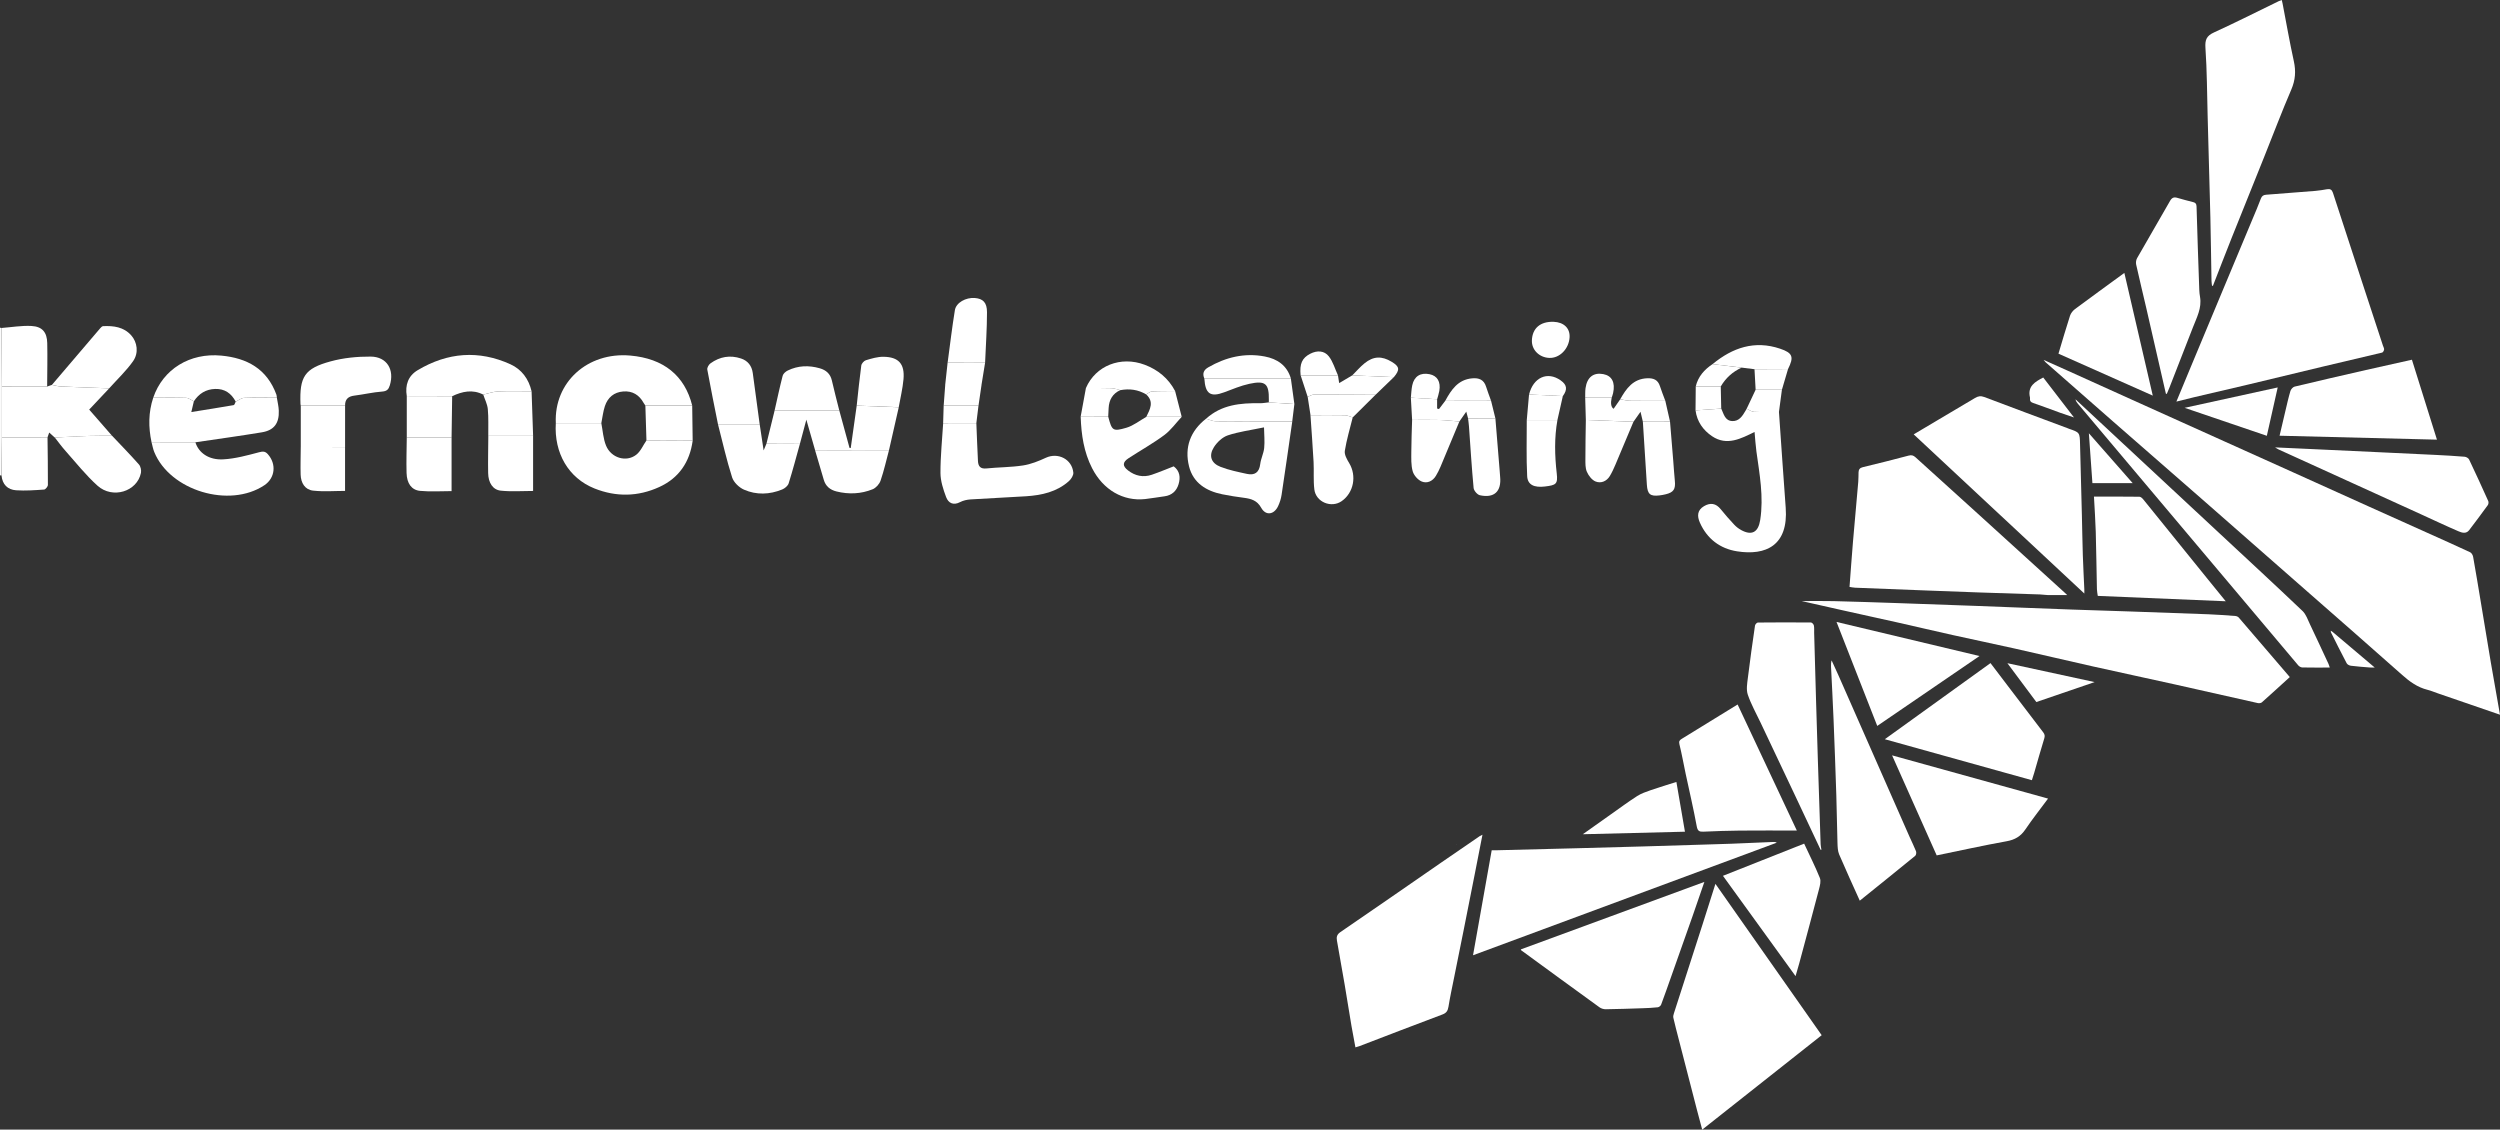 <svg fill="none" height="61" viewBox="0 0 135 61" width="135" xmlns="http://www.w3.org/2000/svg" xmlns:xlink="http://www.w3.org/1999/xlink"><rect x="0" y="0" width="135" height="61" fill="#333333" stroke="none"/><clipPath id="a"><path d="m0 0h135v61h-135z"/></clipPath><g clip-path="url(#a)" fill="#fff"><path d="m0 17.694c.027.006.054.012.082.017.007 1.054.013 2.109.02 3.163v2.749c-.007.684-.014 1.367-.021 2.05l-.042-.009-.038.017v-7.988z"/><path d="m96.064 22.246c.121 1.724.235 3.449.364 5.173.151 2.035-1.069 2.599-2.629 2.352-.908-.143-1.615-.666-2.006-1.55-.157-.356-.142-.675.225-.889.338-.199.641-.159.9.165.231.289.478.566.73.836.105.113.233.212.367.286.581.321.932.127 1.036-.54.195-1.252-.036-2.478-.206-3.709-.046-.334-.065-.672-.099-1.044-.733.358-1.495.77-2.296.229-.477-.322-.814-.787-.891-1.395.463-.033.926-.065 1.388-.097.134.285.196.657.594.674.37.016.553-.275.718-.559.021-.036.042-.073.062-.109.13.058.258.162.392.168.45.021.901.008 1.352.008z"/><path d="m37.405 23.793c-.157 1.163-.747 2.023-1.806 2.507-1.147.525-2.331.544-3.5.076-1.404-.564-2.185-1.913-2.085-3.528h2.457c.081.408.101.841.256 1.217.275.666 1.085.91 1.626.495.241-.185.374-.514.556-.777.832.003 1.664.007 2.496.01z"/><path d="m52.723 22.848c.028.684.052 1.367.087 2.05.015.28.131.431.453.398.66-.068 1.329-.061 1.982-.162.423-.065.841-.234 1.234-.416.653-.301 1.409.076 1.481.803.014.145-.115.347-.236.456-.656.588-1.469.765-2.313.821-.999.065-2.0.105-2.999.17-.194.013-.4.058-.57.147-.368.194-.632.046-.752-.273-.156-.416-.303-.867-.305-1.302-.003-.896.092-1.793.146-2.689.598 0 1.196-.001 1.794-.002z"/><path d="m32.471 22.848c-.819 0-1.637 0-2.457 0-.103-2.202 1.71-3.849 4.017-3.648 1.803.157 2.945 1.079 3.349 2.703-.843 0-1.686 0-2.528 0-.031-.045-.065-.089-.092-.138-.241-.44-.606-.664-1.105-.626-.501.039-.837.326-.992.795-.097.293-.129.607-.191.912z"/><path d="m69.782 22.763c-.19 1.319-.377 2.64-.576 3.957-.031.209-.098.42-.188.611-.22.468-.666.531-.913.089-.224-.401-.545-.487-.932-.539-.392-.051-.785-.111-1.172-.19-.863-.174-1.568-.612-1.792-1.503-.258-1.028.068-1.916.918-2.579.184.05.368.142.553.144 1.367.013 2.735.008 4.103.008zm-1.524.315c-.731.153-1.363.234-1.955.431-.291.097-.579.368-.75.637-.295.466-.154.867.359 1.065.456.176.943.275 1.421.379.416.09.665-.07.72-.532.035-.294.184-.574.213-.867.036-.351-.002-.71-.009-1.111z"/><path d="m63.812 22.508c-.311.333-.583.721-.943.988-.614.455-1.285.829-1.926 1.247-.332.216-.338.421-.028.66.384.297.818.39 1.28.234.399-.136.787-.301 1.186-.455.333.253.37.601.263.962-.11.367-.363.604-.759.656-.35.046-.699.111-1.049.149-1.188.13-2.264-.498-2.862-1.665-.446-.87-.584-1.811-.617-2.774.496-.001.993-.003 1.489-.003.199.748.243.806.976.592.385-.113.724-.388 1.082-.591.637 0 1.273.001 1.91.002z"/><path d="m.101 23.624c0-.916 0-1.832 0-2.749.815 0 1.63-.001 2.445-.002.086-.03.172-.059.258-.089.16.03.319.079.48.086.871.039 1.742.067 2.613.1-.357.379-.713.758-1.081 1.148.419.48.826.947 1.234 1.413-.406.002-.812-.007-1.217.008-.626.021-1.251.059-1.875.089-.091-.083-.182-.164-.301-.271-.035.1-.064.182-.093.265-.821.001-1.642.002-2.465.003z"/><path d="m8.183 23.879c-.172-.809-.172-1.612.092-2.404.591 0 1.182-.014 1.771.008.143.005.281.123.422.188-.041.174-.082.349-.137.58.802-.129 1.547-.246 2.29-.375.045-.008.072-.123.107-.187.151-.071.301-.198.455-.204.588-.024 1.177-.009 1.767-.009.037.234.097.467.105.702.025.678-.255 1.058-.912 1.167-1.194.198-2.395.362-3.593.539l-2.368-.003z"/><path d="m44.016 24.316c-.151-.527-.302-1.053-.473-1.653-.128.478-.237.892-.348 1.305-.603-.003-1.205-.004-1.807-.007.148-.6.295-1.2.443-1.8h3.49c.184.675.368 1.349.553 2.025.022.003.044.004.066.007.107-.763.215-1.525.322-2.287.757.028 1.513.057 2.271.085-.176.773-.351 1.546-.527 2.319-1.33.003-2.66.004-3.99.007z"/><path d="m8.183 23.88 2.368.003c.175.566.72.966 1.506.922.65-.036 1.298-.214 1.933-.383.214-.057.333-.053.474.105.474.532.394 1.287-.187 1.675-1.885 1.261-5.096.295-5.947-1.793-.069-.168-.099-.352-.146-.529z"/><path d="m21.966 21.388c-.099-.594.075-1.092.59-1.399 1.612-.961 3.296-1.097 5.01-.317.601.274.987.79 1.139 1.458-.604 0-1.208-.018-1.811.008-.268.011-.532.112-.799.171-.576-.297-1.131-.173-1.679.085-.817-.002-1.634-.004-2.451-.006z"/><path d="m41.388 23.96c.603.003 1.205.004 1.807.007-.199.713-.386 1.429-.608 2.135-.043.136-.207.271-.347.329-.683.28-1.393.305-2.064.011-.265-.116-.556-.395-.642-.663-.298-.933-.512-1.894-.757-2.844.75 0 1.5.001 2.25.002.066.437.132.874.209 1.386.071-.169.111-.265.152-.362z"/><path d="m14.95 21.475c-.589 0-1.178-.015-1.766.009-.154.006-.303.133-.455.204-.238-.449-.596-.702-1.113-.685-.498.017-.876.25-1.148.668-.14-.066-.28-.183-.422-.188-.59-.021-1.181-.008-1.771-.008.523-1.54 1.976-2.434 3.678-2.272 1.387.132 2.461.712 2.972 2.104.019.051.018.111.026.167z"/><path d="m16.241 21.903c-.005-.028-.015-.056-.015-.084-.056-1.472.214-1.92 1.624-2.304.696-.191 1.444-.264 2.168-.259.876.007 1.295.71 1.031 1.556-.065.21-.155.313-.408.332-.504.037-1.002.157-1.505.219-.333.041-.508.197-.502.541-.797 0-1.596 0-2.393 0z"/><path d="m5.897 20.969c-.871-.032-1.743-.06-2.613-.1-.161-.007-.321-.056-.48-.086.866-1.017 1.733-2.035 2.601-3.05.044-.051.107-.119.164-.121.565-.025 1.109.04 1.517.497.325.364.417.947.1 1.396-.373.528-.854.979-1.288 1.464z"/><path d="m73.047 22.538c-.149.601-.329 1.198-.427 1.808-.032.204.116.463.236.662.415.687.246 1.599-.406 2.054-.557.39-1.391.053-1.475-.63-.061-.491-.015-.995-.042-1.491-.045-.84-.111-1.679-.168-2.519.62-.002 1.239-.01 1.858.002.141.003.281.075.422.115z"/><path d="m2.959 23.627c.625-.031 1.25-.068 1.875-.089.406-.014.811-.006 1.217-.008.487.515.984 1.023 1.453 1.554.092.104.135.314.107.454-.205 1.006-1.529 1.423-2.345.69-.628-.564-1.16-1.24-1.725-1.874-.207-.231-.389-.484-.581-.727z"/><path d="m41.026 22.937c-.75 0-1.5-.001-2.25-.002-.197-.991-.401-1.982-.582-2.976-.019-.102.079-.272.173-.339.501-.361 1.058-.459 1.648-.262.37.123.581.397.634.783.129.931.253 1.864.377 2.796z"/><path d="m2.546 20.872c-.815 0-1.63.001-2.445.002-.006-1.055-.013-2.109-.02-3.163.542-.041 1.086-.138 1.624-.108.581.033.832.341.846.921.018.782-.002 1.566-.005 2.348z"/><path d="m44.016 24.316c1.33-.003 2.66-.004 3.99-.007-.147.55-.271 1.108-.455 1.645-.064.186-.248.393-.428.466-.631.255-1.293.284-1.957.117-.338-.085-.582-.279-.683-.632-.153-.531-.311-1.06-.468-1.589z"/><path d="m28.787 23.537v2.974c-.582 0-1.167.045-1.742-.015-.434-.045-.676-.427-.685-.949-.012-.67.004-1.341.009-2.011.807 0 1.613 0 2.419.001z"/><path d="m.101 23.624c.821-.001 1.642-.002 2.465-.003.009.855.025 1.709.02 2.564 0 .088-.128.246-.203.251-.504.035-1.012.073-1.514.039-.457-.031-.743-.314-.787-.8.007-.684.014-1.367.021-2.05z"/><path d="m24.385 23.622v2.898c-.57 0-1.141.041-1.702-.013-.461-.045-.712-.404-.728-.96-.019-.641.005-1.282.011-1.924.806 0 1.613 0 2.419-.001z"/><path d="m45.32 22.16c-1.163 0-2.327 0-3.49 0 .142-.624.274-1.251.434-1.869.029-.113.162-.229.274-.283.558-.272 1.142-.29 1.732-.12.335.096.568.295.651.658.123.54.265 1.076.399 1.614z"/><path d="m51.172 19.583c.128-.946.238-1.894.392-2.835.066-.406.593-.693 1.073-.656.44.034.662.238.661.771-.001.908-.065 1.817-.103 2.725-.674-.002-1.349-.003-2.023-.004z"/><path d="m88.207 22.774c-.324.772-.646 1.546-.974 2.317-.089.209-.184.417-.3.611-.175.291-.479.412-.766.301-.198-.076-.381-.311-.473-.519-.093-.209-.083-.473-.083-.713-.002-.698.015-1.395.024-2.092.858.032 1.716.064 2.573.095z"/><path d="m78.806 22.762c-.338.813-.675 1.626-1.017 2.438-.071.17-.156.337-.25.494-.176.294-.478.425-.763.309-.209-.085-.428-.333-.49-.553-.095-.333-.076-.706-.075-1.062.002-.57.027-1.141.043-1.712.491 0 .983-.011 1.473.003.36.01.719.053 1.079.083z"/><path d="m80.751 22.591c.076.937.154 1.874.23 2.811.009.113.015.228.026.342.079.79-.317 1.169-1.094.999-.139-.03-.324-.247-.338-.392-.104-1.107-.171-2.219-.251-3.328-.01-.142-.032-.283-.048-.425.491-.003.983-.004 1.474-.007z"/><path d="m48.533 21.989c-.757-.028-1.513-.057-2.271-.085.079-.722.15-1.444.247-2.163.015-.109.144-.256.248-.288.308-.093.63-.19.946-.187.823.009 1.158.382 1.086 1.21-.045.508-.168 1.008-.257 1.513z"/><path d="m90.181 22.764c.059.71.117 1.421.175 2.131.029.355.049.71.085 1.064.047.456-.065.63-.501.734-.11.027-.222.047-.334.06-.491.058-.641-.064-.675-.571-.076-1.139-.145-2.278-.217-3.417.49 0 .979-.002 1.468-.003z"/><path d="m28.787 23.537c-.807 0-1.613 0-2.42-.001-.005-.482.019-.966-.025-1.445-.025-.266-.161-.522-.246-.782.266-.06.53-.16.799-.171.603-.026 1.207-.008 1.811-.008.027.802.054 1.605.082 2.406z"/><path d="m84.101 22.683c-.171.959-.147 1.915-.037 2.881.066.578-.039.635-.637.707-.582.07-.936-.088-.96-.559-.051-1.007-.02-2.019-.022-3.028h1.655z"/><path d="m18.633 24.14v2.369c-.567 0-1.153.049-1.726-.015-.441-.05-.659-.417-.672-.862-.014-.497.003-.996.006-1.495.797.001 1.594.003 2.391.004z"/><path d="m18.633 24.14c-.797-.001-1.594-.003-2.391-.003 0-.745 0-1.489 0-2.233h2.393c0 .746 0 1.491-.001 2.237z"/><path d="m24.385 23.622c-.806 0-1.613 0-2.419.001 0-.745 0-1.489 0-2.234.817.002 1.634.004 2.451.006-.011.742-.022 1.485-.032 2.227z"/><path d="m58.641 20.951c.522-1.203 1.875-1.745 3.178-1.252.709.268 1.274.729 1.637 1.417-.415.004-.83-.003-1.243.021-.11.006-.215.104-.322.16-.435-.261-.902-.32-1.393-.229-.16-.036-.32-.099-.48-.105-.458-.016-.917-.009-1.375-.011z"/><path d="m34.851 21.905h2.528c.009.63.017 1.259.025 1.889-.832-.003-1.664-.007-2.496-.01-.02-.626-.039-1.252-.058-1.878z"/><path d="m90.181 22.764c-.49 0-.979.002-1.468.003-.034-.143-.067-.286-.125-.532-.162.229-.27.384-.38.539-.858-.032-1.716-.064-2.573-.095-.012-.402-.023-.804-.035-1.206.477.001.954.003 1.43.003-.066.312-.031.512.105.599.118-.171.237-.342.356-.513.178.028.358.076.537.08.633.01 1.267.005 1.9.006.084.372.168.744.253 1.117z"/><path d="m65.035 20.443c-.114-.267-.043-.46.21-.606.952-.55 1.965-.794 3.052-.587.676.129 1.202.48 1.411 1.193-1.557 0-3.115 0-4.672 0z"/><path d="m80.751 22.591c-.491.003-.983.004-1.474.007-.027-.103-.054-.206-.098-.37-.14.201-.257.368-.373.534-.36-.028-.719-.072-1.079-.083-.49-.014-.983-.003-1.473-.003-.023-.4-.045-.801-.068-1.202.473.028.945.057 1.418.085v.501c.034.009.067.02.101.029.113-.149.226-.296.338-.445.825-.002 1.649-.004 2.474-.005.077.317.156.634.233.95z"/><path d="m72.251 20.272c.017.11.034.22.064.415.261-.155.484-.286.707-.417.749.032 1.497.064 2.246.096-.331.319-.66.636-.991.955-1.109-.006-2.22-.016-3.329-.013-.111 0-.222.081-.333.124-.127-.387-.253-.773-.379-1.16z"/><path d="m69.782 22.763c-1.368 0-2.735.005-4.103-.008-.184-.002-.368-.094-.552-.144.834-.757 1.853-.853 2.906-.837.16.003.321-.03.481-.046l1.382.091c-.038.314-.076.629-.116.943z"/><path d="m92.478 19.663c1.077-.889 2.271-1.297 3.643-.835.694.233.759.45.432 1.102-.604.003-1.207.005-1.81.008-.23-.029-.461-.058-.691-.087-.525-.063-1.049-.125-1.574-.188z"/><path d="m69.897 21.82-1.382-.091c.001-.043.003-.086.003-.129.012-.881-.178-1.062-1.049-.875-.466.1-.914.293-1.365.46-.74.274-1.017.087-1.069-.742h4.672c.063.459.126.917.189 1.377z"/><path d="m70.614 21.432c.111-.043.222-.124.333-.124 1.109-.003 2.219.006 3.329.013-.41.406-.82.813-1.229 1.219-.14-.04-.281-.112-.422-.114-.619-.011-1.239-.003-1.857-.002-.051-.33-.102-.66-.153-.99z"/><path d="m82.722 18.378c.026-.656.456-1.022 1.17-1.0.551.018.891.344.866.829-.033.633-.541 1.148-1.105 1.12-.542-.027-.951-.442-.93-.949z"/><path d="m58.641 20.951c.458.003.917-.004 1.375.011.162.006.321.068.48.104-.413.189-.607.523-.63.971-.008.155-.015.311-.023.467-.496.001-.993.003-1.489.003.095-.519.19-1.038.286-1.556z"/><path d="m51.172 19.583c.674.002 1.349.003 2.023.004-.065.4-.129.801-.195 1.202-.653 0-1.307 0-1.96 0 .043-.402.087-.804.131-1.206z"/><path d="m84.101 22.682c-.552 0-1.103 0-1.655 0 .041-.46.082-.92.122-1.379.609.028 1.216.057 1.825.085-.098.431-.195.862-.292 1.294z"/><path d="m61.891 21.298c.107-.056.213-.154.322-.16.413-.023.828-.016 1.243-.021.119.464.237.928.356 1.391-.637 0-1.274-.001-1.91-.002.199-.405.431-.81-.011-1.209z"/><path d="m89.928 21.647c-.633 0-1.267.004-1.9-.006-.179-.003-.358-.052-.537-.08.328-.586.701-1.106 1.461-1.135.335-.012.573.08.684.424.087.269.193.531.291.795z"/><path d="m80.517 21.641c-.825.002-1.649.003-2.474.005.326-.599.689-1.149 1.455-1.216.365-.032.632.07.751.452.08.256.178.506.268.759z"/><path d="m51.042 20.789h1.96c-.054.372-.109.743-.163 1.115-.626 0-1.253 0-1.88 0z"/><path d="m72.251 20.273c-.672 0-1.344 0-2.017 0-.064-.63.077-.944.524-1.173.367-.187.753-.172.999.143.228.293.334.683.494 1.03z"/><path d="m96.064 22.247c-.451 0-.902.013-1.352-.008-.133-.006-.261-.109-.392-.168.161-.342.322-.683.483-1.025h1.42c-.053.4-.106.801-.16 1.202z"/><path d="m96.224 21.046c-.473 0-.947 0-1.42 0l-.061-1.108c.604-.003 1.207-.005 1.81-.008-.11.372-.219.744-.329 1.115z"/><path d="m77.604 21.561c-.473-.028-.945-.057-1.418-.085.024-.224.029-.452.076-.671.104-.487.446-.698.936-.598.419.086.61.409.525.904-.026.152-.078.3-.118.449z"/><path d="m92.478 19.663 1.573.188c-.484.22-.862.559-1.131 1.021-.451 0-.9 0-1.351.001.126-.539.466-.915.909-1.211z"/><path d="m91.57 20.874c.451 0 .9 0 1.351-.001.009.397.017.795.025 1.191-.463.033-.926.064-1.388.097.004-.429.008-.858.012-1.288z"/><path d="m75.268 20.366c-.749-.032-1.497-.064-2.246-.096.218-.217.421-.455.658-.648.484-.395.937-.409 1.473-.084.428.259.451.426.115.829z"/><path d="m50.958 21.903h1.88c-.038.314-.077.629-.115.943-.598 0-1.196.001-1.794.002.009-.315.02-.63.029-.945z"/><path d="m87.03 21.476c-.477-.001-.953-.003-1.43-.004.005-.171-.005-.344.019-.513.084-.591.427-.856.958-.757.468.088.656.451.53 1.028-.018.083-.051.163-.077.245z"/><path d="m84.394 21.389c-.609-.028-1.216-.057-1.825-.085.227-.923.99-1.268 1.702-.767.349.245.383.489.123.852z"/><path d="m78.638 45.612c.007-.012.014-.024.021-.037-.009.011-.017.021-.025.033z"/><path d="m135 38.595c-1.131-.389-2.236-.77-3.34-1.149-.193-.066-.383-.148-.581-.198-.532-.133-.954-.436-1.36-.799-1.696-1.508-3.406-2.999-5.113-4.497-1.835-1.611-3.67-3.223-5.508-4.832-1.658-1.451-3.319-2.896-4.977-4.346-1.217-1.065-2.432-2.134-3.647-3.201-.031-.027-.054-.063-.12-.139.463.207.879.392 1.293.579 1.166.526 2.329 1.054 3.495 1.58 1.659.748 3.317 1.495 4.977 2.243 1.256.566 2.513 1.13 3.768 1.697 1.33.6 2.659 1.202 3.989 1.801 1.039.468 2.079.934 3.119 1.402.799.359 1.599.716 2.393 1.086.077.036.145.156.161.248.149.838.288 1.677.427 2.518.176 1.06.347 2.122.528 3.182.159.935.327 1.87.495 2.827z"/><path d="m117.525 21.686c.262-.631.507-1.223.753-1.814.527-1.265 1.054-2.53 1.583-3.795.588-1.41 1.178-2.818 1.767-4.228.155-.374.318-.745.458-1.123.056-.151.144-.2.29-.211.885-.066 1.77-.134 2.654-.207.212-.018.424-.054.634-.09.163-.028.258.023.313.19.524 1.616 1.053 3.231 1.582 4.845.372 1.136.745 2.273 1.119 3.409.023.07.069.143.063.21-.005.06-.058.155-.108.168-1.074.259-2.152.507-3.228.763-1.332.317-2.66.642-3.992.96-.981.234-1.964.459-2.946.69-.301.07-.6.149-.943.234z"/><path d="m123.648 36.562c-.517.472-1.01.922-1.509 1.366-.048.043-.151.053-.219.038-1.495-.333-2.986-.676-4.481-1.008-1.47-.327-2.943-.64-4.412-.969-1.422-.319-2.839-.655-4.26-.974-1.102-.247-2.208-.475-3.31-.72-.983-.218-1.963-.451-2.946-.672-1.014-.229-2.03-.449-3.045-.675-.74-.165-1.478-.333-2.175-.49.556 0 1.151-.012 1.745.003 1.161.028 2.321.069 3.482.108 1.408.048 2.815.1 4.223.151.856.032 1.712.066 2.568.099.865.034 1.729.068 2.593.098 1.029.036 2.057.066 3.086.101 1.424.049 2.848.098 4.271.153.486.019.97.056 1.454.093.064.005.144.041.185.09.911 1.057 1.819 2.119 2.752 3.209z"/><path d="m98.371 55.901c-2.157 1.704-4.285 3.387-6.452 5.099-.099-.369-.189-.698-.274-1.029-.339-1.311-.678-2.622-1.015-3.933-.093-.36-.187-.719-.27-1.081-.017-.074.008-.163.032-.239.512-1.595 1.027-3.188 1.54-4.783.232-.722.459-1.444.701-2.207 1.922 2.737 3.82 5.441 5.738 8.173z"/><path d="m99.874 31.693c.064-.833.12-1.644.188-2.452.09-1.075.192-2.148.284-3.222.016-.173.009-.35.016-.524.007-.146.072-.229.227-.267.827-.2 1.653-.405 2.475-.625.16-.043.256-.015.372.089 1.117 1.016 2.239 2.025 3.358 3.04 1.563 1.418 3.124 2.839 4.686 4.259.054.049.106.101.151.143-.356 0-.712.003-1.066-.002-.131-.002-.261-.028-.392-.032-1.094-.037-2.189-.07-3.283-.107-.912-.032-1.825-.067-2.738-.102-1.323-.051-2.647-.101-3.971-.155-.103-.004-.207-.028-.308-.043z"/><path d="m80.053 45.076c-.141.722-.274 1.403-.408 2.084-.196.997-.394 1.995-.593 2.993-.173.868-.35 1.735-.524 2.603-.107.535-.224 1.069-.311 1.608-.036.218-.109.337-.327.418-1.499.561-2.991 1.139-4.485 1.711-.06.023-.124.038-.213.065-.072-.391-.146-.768-.211-1.147-.127-.75-.244-1.501-.371-2.251-.135-.791-.28-1.58-.416-2.371-.032-.186-.005-.326.186-.456 1.815-1.239 3.62-2.494 5.428-3.743.698-.482 1.399-.96 2.098-1.44.033-.022.071-.037.147-.075z"/><path d="m112.554 32.051c-3.089-2.882-6.139-5.727-9.214-8.595.465-.277.901-.535 1.337-.794.658-.39 1.318-.776 1.974-1.171.166-.1.31-.124.5-.052 1.509.572 3.021 1.133 4.533 1.697.007.003.014.009.022.012.603.204.602.204.617.85.031 1.273.067 2.545.099 3.818.018.724.028 1.447.051 2.171.02.614.054 1.228.081 1.843.003.055 0 .111 0 .223z"/><path d="m79.544 51.583c.341-1.918.672-3.784 1.008-5.67.113 0 .212.002.309 0 1.416-.035 2.833-.07 4.25-.107 1.202-.031 2.403-.063 3.605-.098 1.12-.032 2.239-.068 3.359-.102.477-.015.955-.026 1.432-.045.749-.029 1.497-.064 2.245-.095.062-.003.124 0 .194.039-5.449 2.019-10.897 4.039-16.402 6.079z"/><path d="m119.449 15.435c-.01-.089-.026-.179-.028-.268-.021-1.148-.034-2.298-.061-3.446-.028-1.231-.066-2.463-.1-3.693-.016-.582-.032-1.164-.047-1.746-.034-1.231-.034-2.464-.119-3.692-.03-.442.059-.653.459-.837 1.179-.54 2.338-1.125 3.504-1.692.044-.021.091-.034.158-.06.018.074.035.135.046.198.2 1.038.38 2.08.607 3.111.117.536.082 1.015-.138 1.527-.517 1.2-.978 2.425-1.465 3.638-.585 1.458-1.175 2.915-1.757 4.375-.343.86-.674 1.724-1.01 2.585-.017 0-.033 0-.05 0z"/><path d="m82.125 51.267c3.292-1.21 6.586-2.421 9.911-3.644-.218.633-.427 1.248-.642 1.861-.381 1.084-.765 2.167-1.149 3.25-.179.506-.355 1.014-.544 1.516-.024.064-.114.137-.18.143-.277.031-.557.043-.837.052-.658.022-1.316.045-1.974.054-.113.002-.247-.039-.338-.105-1.415-1.023-2.823-2.053-4.233-3.083-.005-.003-.005-.015-.014-.046z"/><path d="m98.312 45.887c-.46-.977-.918-1.954-1.379-2.931-.62-1.312-1.242-2.624-1.863-3.936-.236-.5-.513-.987-.689-1.508-.092-.27-.034-.603.003-.902.115-.945.249-1.888.386-2.83.009-.063.101-.162.155-.163.956-.01 1.914-.011 2.87-.002.054 0 .141.096.154.161.026.128.012.265.015.399.034 1.222.067 2.445.103 3.667.031 1.063.063 2.128.097 3.191.049 1.52.099 3.041.15 4.561.003.098.029.195.044.292-.016.001-.031.002-.048.003z"/><path d="m100.428 48.637c-.383-.854-.761-1.67-1.113-2.496-.077-.182-.084-.403-.091-.607-.027-.865-.035-1.73-.063-2.594-.044-1.371-.094-2.742-.15-4.112-.038-.947-.091-1.892-.136-2.838-.005-.106-0-.211.032-.33.128.281.259.561.384.843 1.276 2.899 2.553 5.798 3.83 8.697.113.257.242.507.344.768.027.068.007.204-.042.245-.983.805-1.972 1.599-2.996 2.424z"/><path d="m109.722 42.131c-2.64-.735-5.273-1.469-7.942-2.213 1.916-1.38 3.803-2.739 5.707-4.111.332.438.65.857.969 1.276.625.822 1.249 1.645 1.878 2.463.086.112.097.202.054.338-.19.616-.363 1.237-.543 1.856-.035.119-.074.234-.123.39z"/><path d="m93.831 38.041c1.061 2.258 2.112 4.495 3.198 6.808-1.069 0-2.08-.007-3.092.003-.649.006-1.3.029-1.949.058-.218.009-.316-.027-.364-.289-.174-.95-.397-1.891-.598-2.835-.113-.533-.207-1.07-.338-1.599-.041-.166.018-.223.13-.292.693-.425 1.385-.852 2.078-1.278.307-.189.614-.377.936-.575z"/><path d="m130.244 19.426c.451 1.44.898 2.868 1.351 4.315-2.841-.071-5.652-.141-8.498-.212.108-.461.212-.91.319-1.357.084-.353.162-.71.266-1.056.029-.096.135-.216.226-.239 1.282-.307 2.565-.603 3.849-.896.82-.187 1.642-.367 2.487-.556z"/><path d="m113.075 26.817c.843 0 1.65-.004 2.456.007.07.001.154.081.206.144 1.166 1.438 2.328 2.878 3.491 4.318.306.379.614.755.961 1.182-2.329-.098-4.607-.193-6.909-.29-.016-.121-.043-.241-.046-.362-.023-1.032-.034-2.063-.063-3.095-.018-.623-.062-1.244-.097-1.903z"/><path d="m122.856 24.159c.735.034 1.421.065 2.107.097 1.142.053 2.284.106 3.426.16 1.052.05 2.104.098 3.155.15.517.026 1.034.055 1.55.098.084.007.202.076.237.148.355.744.697 1.495 1.035 2.246.025.058.014.163-.022.215-.33.455-.667.906-1.009 1.354-.166.218-.399.139-.583.06-.685-.294-1.358-.615-2.037-.924-1.2-.547-2.401-1.093-3.602-1.64-1.357-.618-2.714-1.234-4.071-1.853-.05-.022-.095-.056-.187-.111z"/><path d="m102.172 40.789c2.831.785 5.614 1.556 8.423 2.335-.418.564-.843 1.101-1.226 1.667-.254.374-.564.556-1.009.636-1.258.226-2.507.503-3.779.764-.795-1.783-1.591-3.568-2.409-5.402z"/><path d="m116.958 21.261c-.355-1.552-.708-3.105-1.066-4.657-.178-.772-.368-1.542-.539-2.316-.024-.106-.005-.249.048-.344.589-1.033 1.19-2.058 1.779-3.091.099-.175.207-.226.395-.169.282.086.569.156.854.23.125.032.18.087.184.235.043 1.504.095 3.008.148 4.512.004.124.019.248.04.371.104.605-.18 1.117-.384 1.646-.422 1.095-.851 2.187-1.278 3.279-.042.106-.088.21-.133.315-.016-.004-.032-.009-.049-.013z"/><path d="m125.807 36.048c-.515 0-1 .005-1.484-.005-.074-.002-.168-.056-.219-.115-2.345-2.78-4.686-5.564-7.029-8.346-1.624-1.928-3.249-3.856-4.873-5.784-.055-.066-.105-.137-.125-.236.341.318.681.636 1.022.953 2.279 2.122 4.559 4.242 6.839 6.364 1.469 1.367 2.944 2.729 4.397 4.113.192.182.286.475.406.726.337.707.665 1.418.996 2.128.021.043.032.09.071.204z"/><path d="m101.371 39.199c-.731-1.867-1.451-3.706-2.199-5.614 2.599.619 5.133 1.223 7.721 1.841-1.863 1.273-3.688 2.52-5.522 3.774z"/><path d="m93.04 47.294c1.479-.587 2.924-1.16 4.384-1.738.292.629.598 1.233.85 1.858.067.167.004.406-.047.6-.349 1.337-.709 2.67-1.067 4.003-.059.222-.127.442-.2.694-1.308-1.807-2.6-3.593-3.921-5.417z"/><path d="m111.157 19.098c.209-.693.405-1.374.624-2.048.045-.136.153-.273.269-.36.872-.649 1.753-1.287 2.665-1.952.512 2.208 1.017 4.389 1.535 6.626-1.724-.767-3.408-1.516-5.094-2.266z"/><path d="m85.47 45.05c.551-.39 1.043-.741 1.538-1.09.464-.327.92-.666 1.398-.972.224-.143.484-.232.737-.32.447-.155.901-.29 1.382-.443.155.902.305 1.775.462 2.687-1.824.045-3.635.09-5.516.137z"/><path d="m122.996 20.922c-.206.916-.394 1.753-.587 2.611-1.465-.498-2.917-.992-4.439-1.51 1.697-.372 3.325-.728 5.026-1.101z"/><path d="m108.4 35.813c1.588.344 3.121.676 4.709 1.02-1.079.369-2.106.721-3.146 1.077-.513-.687-1.019-1.367-1.563-2.097z"/><path d="m115.163 26.088h-2.173c-.063-.885-.125-1.762-.191-2.691.796.906 1.566 1.782 2.364 2.691z"/><path d="m110.335 20.385c.539.699 1.076 1.398 1.66 2.158-.29-.098-.518-.172-.743-.253-.492-.178-.981-.365-1.476-.535-.128-.044-.17-.11-.156-.234.001-.016.003-.034 0-.05-.15-.62.275-.854.716-1.087z"/><path d="m125.862 34.058c.041.026.068.04.091.059.74.626 1.481 1.252 2.281 1.928-.135 0-.208.005-.279-.001-.335-.028-.67-.051-1.003-.093-.083-.01-.196-.065-.231-.134-.293-.553-.571-1.114-.851-1.673-.01-.018-.005-.044-.007-.086z"/></g></svg>